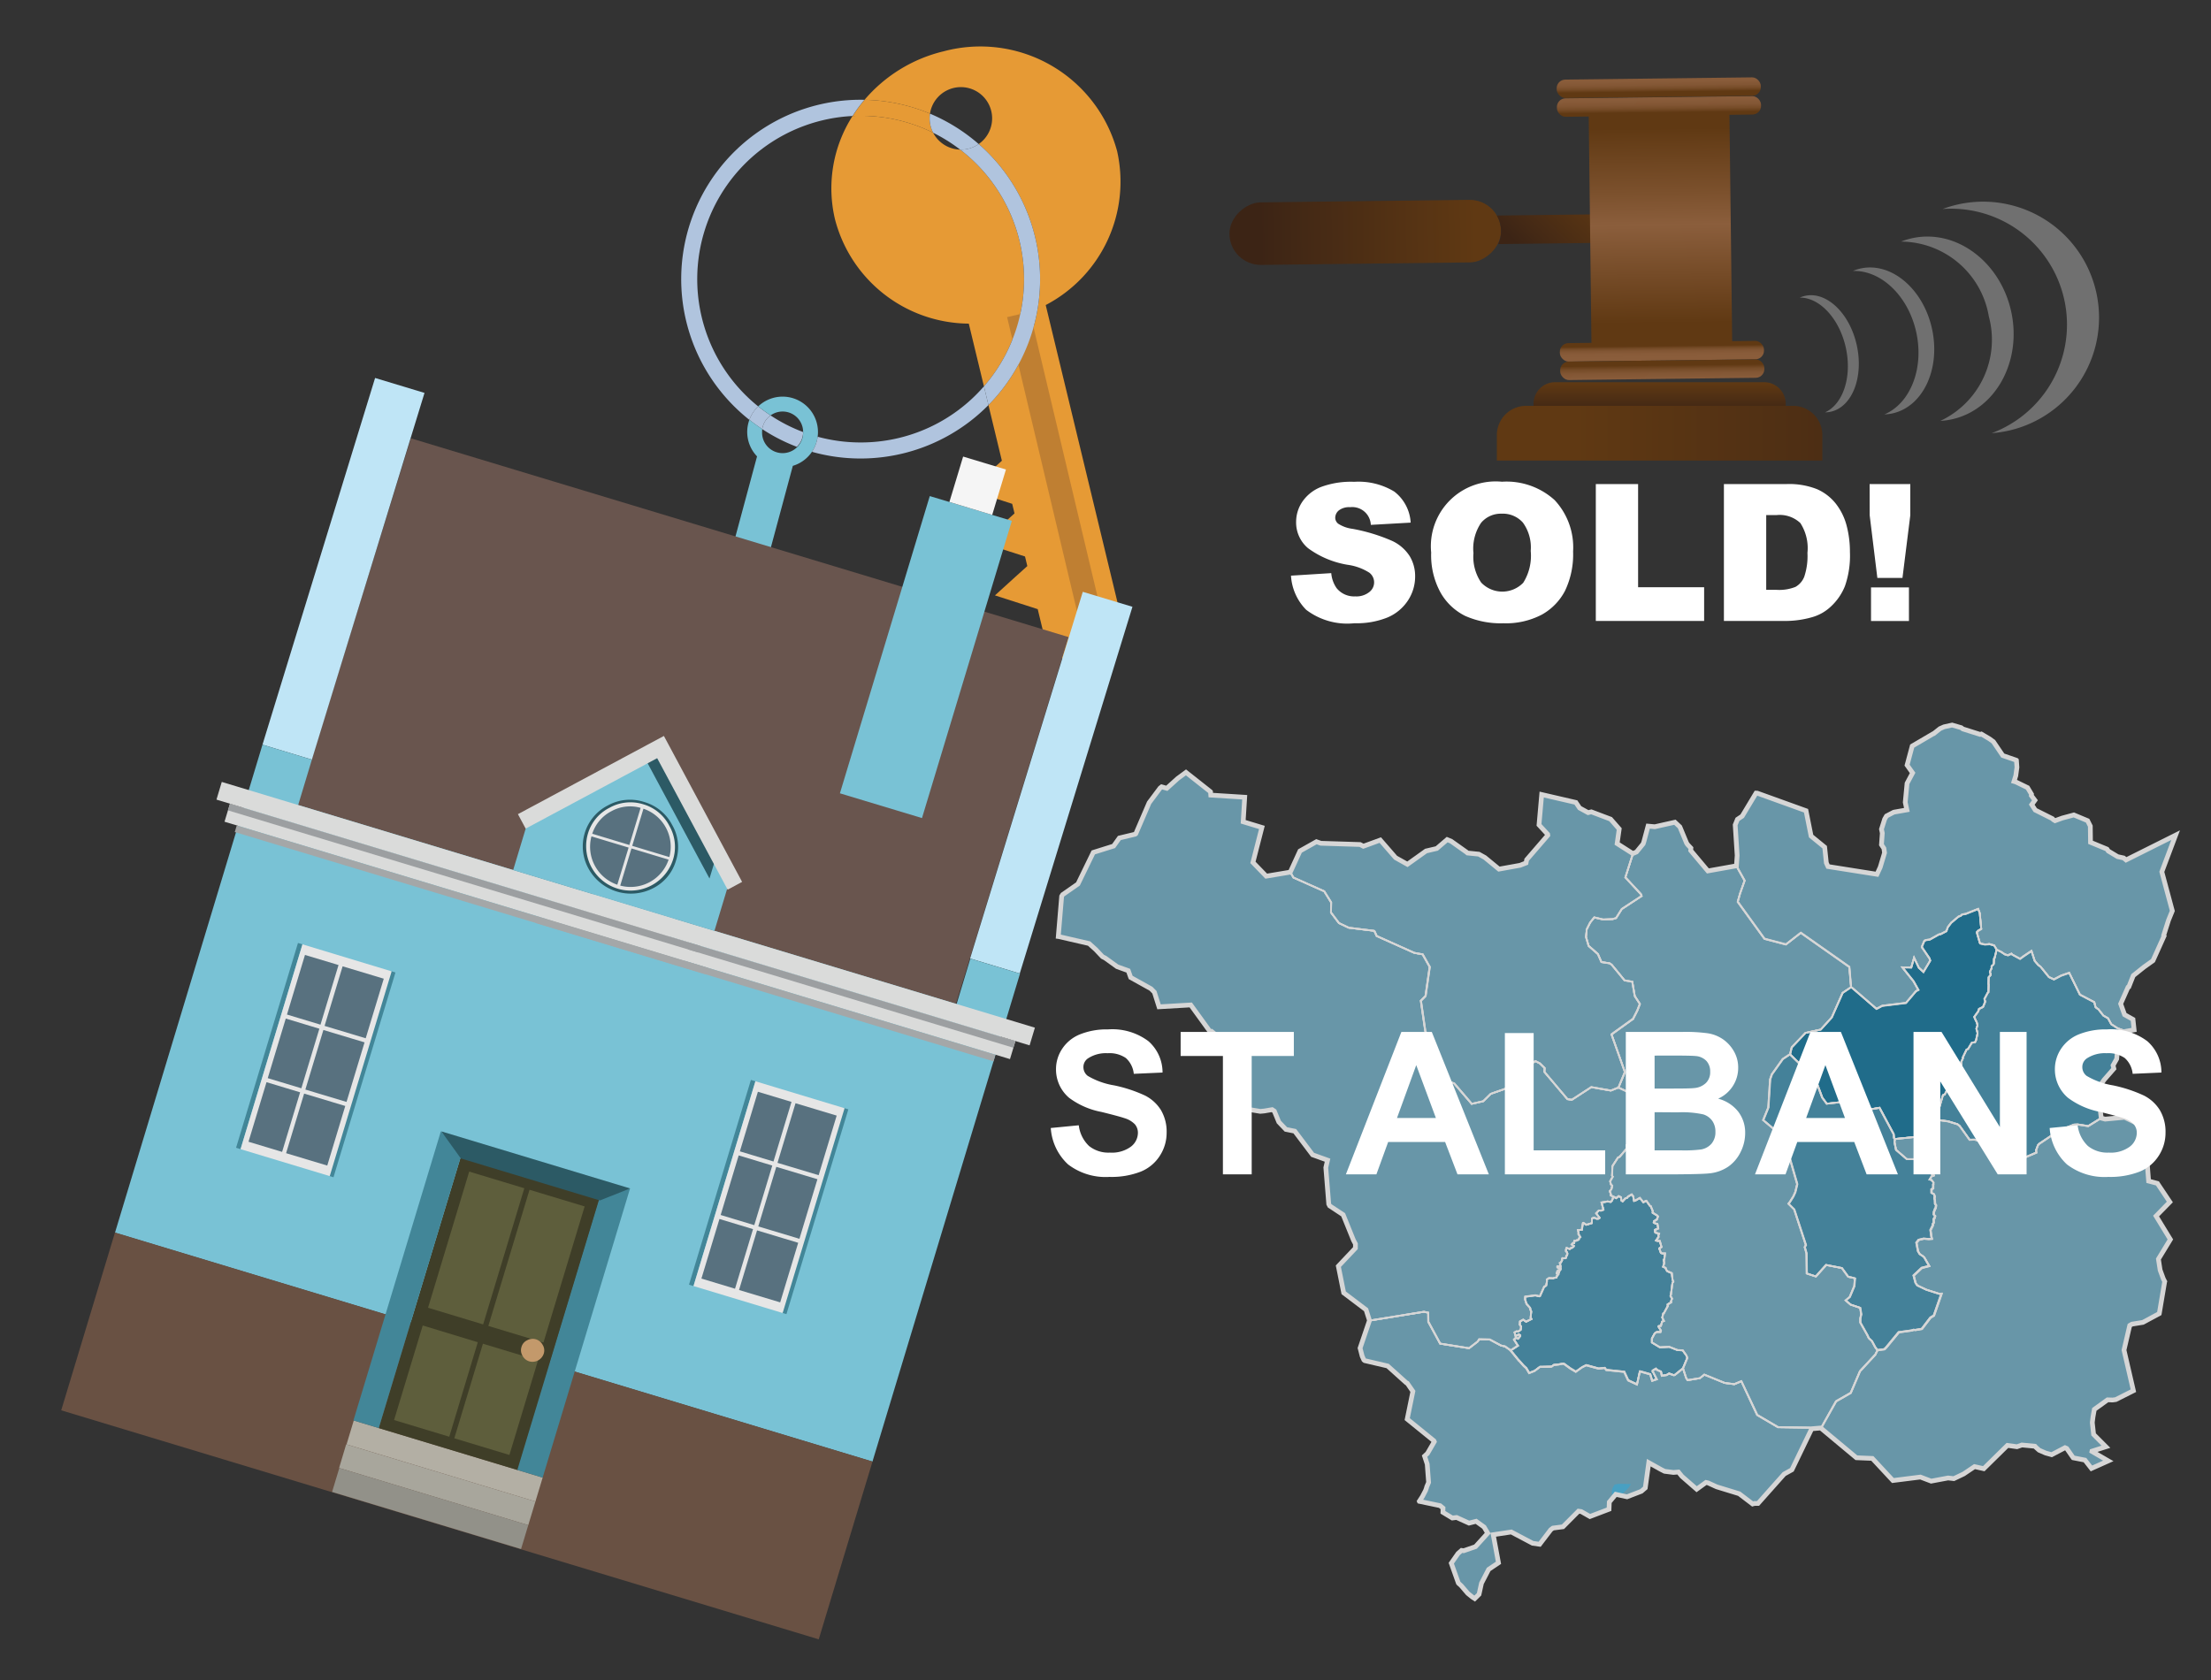 <svg xmlns="http://www.w3.org/2000/svg" xmlns:xlink="http://www.w3.org/1999/xlink" width="125" height="95" viewBox="0 0 125 95"><rect x="0" y="0" width="125" height="95" fill="#333333" stroke="none"/><defs><style>.cls-1{opacity:0.8;}.cls-2{fill:#4995b3;}.cls-2,.cls-3,.cls-4,.cls-6,.cls-7{stroke:#fff;stroke-miterlimit:10;}.cls-2,.cls-3,.cls-4,.cls-6{stroke-width:0.097px;}.cls-3{fill:#76afc6;}.cls-4{fill:#1b7aa0;}.cls-5{fill:#42beee;}.cls-12,.cls-6,.cls-7{fill:none;}.cls-7{stroke-width:0.268px;}.cls-8{isolation:isolate;}.cls-42,.cls-9{fill:#fff;}.cls-10{fill:#e69a35;}.cls-11{fill:#b0c4de;}.cls-13{fill:#79c2d5;}.cls-14{fill:#bf7f32;}.cls-15{fill:#69554e;}.cls-16{fill:#bfe5f6;}.cls-17{fill:#695143;}.cls-18{fill:#f5f5f5;}.cls-19{fill:#428698;}.cls-20{fill:#e6e6e6;}.cls-21{fill:#58717f;}.cls-22{fill:#b3afa4;}.cls-23{fill:#a8a69c;}.cls-24{fill:#929189;}.cls-25{fill:#3f3e28;}.cls-26{fill:#5e5e3c;}.cls-27{fill:#c3996b;}.cls-28{fill:#2c5a65;}.cls-29{fill:#dadbda;}.cls-30{fill:#a4a7a8;}.cls-31{fill:#9c9fa1;}.cls-32{fill:url(#linear-gradient);}.cls-33,.cls-39,.cls-40,.cls-42{fill-rule:evenodd;}.cls-33{fill:url(#linear-gradient-2);}.cls-34{fill:url(#linear-gradient-3);}.cls-35{fill:url(#linear-gradient-4);}.cls-36{fill:url(#linear-gradient-5);}.cls-37{fill:url(#linear-gradient-6);}.cls-38{fill:url(#linear-gradient-7);}.cls-39{fill:url(#linear-gradient-8);}.cls-40{fill:url(#linear-gradient-9);}.cls-41{opacity:0.3;}</style><linearGradient id="linear-gradient" x1="-1219.184" y1="-4382.839" x2="-1219.184" y2="-4370.616" gradientTransform="translate(1296.368 4389.691)" gradientUnits="userSpaceOnUse"><stop offset="0" stop-color="#603913"/><stop offset="0.791" stop-color="#442915"/><stop offset="1" stop-color="#3c2415"/></linearGradient><linearGradient id="linear-gradient-2" x1="17.832" y1="-412.957" x2="17.832" y2="-407.664" gradientTransform="translate(-210.766 294.017) rotate(44.312)" xlink:href="#linear-gradient"/><linearGradient id="linear-gradient-3" x1="-1187.516" y1="3029.258" x2="-1187.516" y2="3040.277" gradientTransform="translate(1100.942 -3021.987) scale(0.848 1)" gradientUnits="userSpaceOnUse"><stop offset="0" stop-color="#603913"/><stop offset="0.333" stop-color="#7c512d"/><stop offset="0.495" stop-color="#8b5e3c"/><stop offset="1" stop-color="#603913"/></linearGradient><linearGradient id="linear-gradient-4" x1="-1227.226" y1="-4351.706" x2="-1225.746" y2="-4351.706" gradientTransform="matrix(0, 1, -0.848, 0, -3596.651, 1232.125)" gradientUnits="userSpaceOnUse"><stop offset="0" stop-color="#8b5e3c"/><stop offset="0.513" stop-color="#895c3a"/><stop offset="0.712" stop-color="#825634"/><stop offset="0.856" stop-color="#764c28"/><stop offset="0.974" stop-color="#653d18"/><stop offset="1" stop-color="#603913"/></linearGradient><linearGradient id="linear-gradient-5" x1="-1228.148" y1="-4351.706" x2="-1226.916" y2="-4351.706" gradientTransform="matrix(0, 1, -0.848, 0, -3596.664, 1232.125)" xlink:href="#linear-gradient-4"/><linearGradient id="linear-gradient-6" x1="-1211.589" y1="-4351.706" x2="-1212.539" y2="-4351.706" gradientTransform="matrix(0, 1, -0.848, 0, -3596.485, 1232.124)" xlink:href="#linear-gradient-4"/><linearGradient id="linear-gradient-7" x1="-1210" y1="-4351.706" x2="-1211.492" y2="-4351.706" gradientTransform="matrix(0, 1, -0.848, 0, -3596.472, 1232.124)" xlink:href="#linear-gradient-4"/><linearGradient id="linear-gradient-8" x1="93.826" y1="23.419" x2="93.826" y2="21.643" gradientUnits="userSpaceOnUse"><stop offset="0" stop-color="#3c2415"/><stop offset="1" stop-color="#603913"/></linearGradient><linearGradient id="linear-gradient-9" x1="115.343" y1="24.494" x2="89.023" y2="24.494" xlink:href="#linear-gradient-8"/></defs><g id="Layer_1" data-name="Layer 1"><g class="cls-1"><g id="districtpaths"><path id="AL-01_districtpath" data-name="AL-01 districtpath" class="cls-2" d="M88.041,72.136l.005-.015.017-.027L88,72.005l0-.007h0l.1.021V72l.025-.046,0,0-.1-.04V71.9l.05-.056,0-.006.038-.009.045.02,0,0,.033-.028.022-.034,0-.047,0-.025-.064.009-.11-.053-.008-.031,0-.008.012-.026.168-.008-.033-.171.014,0,.034-.027.075-.132,0-.083,0-.011.024-.029.144.012.038-.011.037-.111,0-.015,0-.007.04-.034.017-.089-.032-.087-.018-.026-.021-.01-.009-.01,0-.088.035-.1.18.061.084-.075.033.01h.006l.088-.064.018-.042-.121-.084.073-.085.066.005.014-.13.114-.006.019-.026.034,0,.078-.035.019-.074.07-.067-.108-.175.014-.023-.036-.209h.212l.066-.385.022-.013.172.108L90,69.161l0-.263.122-.044.151.066.107-.009.054-.041-.195-.261.153-.159.126.009.133-.05L90.541,68l.3-.048,0,0,.029-.01.191.028.083-.092.063-.2.014,0,.149.081.139-.112.134.064.022.175.07.053.152-.165L92,67.726l.035-.071.215-.123.079.1.053.263.083-.023.243-.142.2.244.112-.065.058-.014.214.3.032,0,.11.263.007.077-.008.033.1.06.1.064.017,0,.086.08v0l-.064.175-.166.105-.013.065.088.055.123.031.046.253-.19.085.009.111.017.039.008,0,.2.06-.044.107.018.073-.139.207.064.019.144.006.095.342-.125.082.091.253.084.028h.147l0,0-.037.343-.04.018.039.168-.065.226.139.062.036.116.054.052.01.021.249.108.049.38.047.09,0,.015-.054.068-.085.664-.025.075.09.15-.06.15.009.058-.2.122.01.1-.029.028V73.9l-.192.351h0l-.037.018-.057.231.094.194-.108.041-.059.232-.128.019-.008.034.137.223-.028.074-.208,0-.115.071-.163.3,0,.221.451.272.527-.026.477.187.077,0,.212.013.2.279.058.137-.246.591-.027.029-.438.353-.06.013-.259-.094-.15.086-.269.04-.041-.231-.236-.106-.052-.064-.182.107,0,.076.03.025.2.391-.254.082-.109-.366-.577-.165-.009,0-.162.739-.5-.233-.223-.481-1.016-.105-.088-.114-.343.036-.7-.191-.235.117-.354.253-.306-.183-.361-.262-.08-.009-.239.045-.261.026-.1.077-.058.019-.624.012-.3.226-.308.123-.164-.276-.152-.138-.255-.288-.009,0-.464-.567,0-.017.4-.259-.224-.348.1-.1.137.05.124-.155,0-.024-.082-.06-.187.091-.057-.208.119-.062.08.017.145-.1.027-.18-.079-.113.014-.181.184-.1.163.114.3-.152-.045-.072.033-.356-.05-.1-.005-.077-.007-.018-.206-.232-.083-.266.012-.141.574-.076.218.052.04-.006.24-.537.11-.055.047-.235-.01-.109.122-.085.2.007.038.01.041-.028h.009l.143-.026.017-.084Z"/><path id="AL-02_districtpath" data-name="AL-02 districtpath" class="cls-3" d="M97.5,78.2l.551.076.4-.168.888,1.909,1.178.691,1.777.025.136.065-1.119,2.318-.436.242-1.479,1.662-.207,0-.1.028-.759-.579-1.273-.39-.49-.223-.115-.025-.527.382-.835-.728-.2-.243-.286.023-.5-.064-.2-.1-.694-.387-.2,1.427-.224.193-.807.31-.639-.139-.364.438-.015.405-1.081.411-.49-.279-.156-.023-.879.883-.565.073-.121.089-.631.827-.4-.055-1.209-.64-1.019.154.3,1.589-.556.373-.405.783-.137.625-.245.242-.132-.085-.261-.211-.372-.434-.154-.14-.007-.01-.4-1.121.381-.547.2-.176.118.019.67-.232.69-.762L83.9,86.35l-.45-.324-.4.1-.7-.318-.241.03-.533-.323.006-.239-.169-.137L80.244,84.9v0l.172-.267.178-.34.053-.148.013-.058.107-.255-.078-1.032-.149-.454.164-.152.385-.663-.022-.052-1.509-1.225.321-1.57-.319-.462-.049-.021-1.058-.951-1.3-.3-.05-.041-.1-.214-.117-.453.531-1.564,3.078-.5.243.051.006.514.67,1.236,1.631.26.495-.381.075-.122.6.009.644.344h.006l.217.049.322.227,0,.017.464.567.009,0,.255.288.152.138.164.276.308-.123.3-.226.624-.012.058-.019.1-.077.261-.026.239-.045.08.009.361.262.306.183.354-.253.235-.117.7.191.343-.036.088.114,1.016.105.223.481.5.233.162-.739.009,0,.577.165.109.366L93.667,78l-.2-.391-.03-.025,0-.076.182-.107.052.064.236.106.041.231.269-.04.15-.086.259.094.06-.013.438-.353.027-.029.178.544.081.122.006,0,.689-.112.25-.2,1.146.466Z"/><path id="AL-03_districtpath" data-name="AL-03 districtpath" class="cls-3" d="M90.872,67.935l-.029.01,0,0-.3.048.107.414-.133.05-.126-.009-.153.159.195.261-.054.041-.107.009-.151-.066L90,68.9l0,.263-.307.094-.172-.108-.022.013-.066.385h-.212l.036.209-.014.023.108.175-.07.067-.019.074-.078.035-.034,0-.019.026-.114.006-.014.13-.066-.005-.073.085.121.084-.018.042-.088.064h-.006l-.033-.01-.084.075-.18-.061-.035.1,0,.088.009.01.021.01.018.026.032.087-.017.089-.04.034,0,.007,0,.015-.037.111-.038.011-.144-.012-.024.029,0,.011,0,.083-.075.132-.034.027-.014,0,.033.171-.168.008-.012.026,0,.008.008.031.11.053.064-.009,0,.025,0,.047-.022.034-.033.028,0,0-.045-.02-.038.009,0,.006-.05.056v.009l.1.04,0,0L88.116,72v.023l-.1-.021h0l0,.007.059.089-.017.027-.005.015-.035.019-.017.084-.143.026h-.009l-.041.028-.038-.01-.2-.007-.122.085.01.109-.047.235-.11.055-.24.537-.04.006-.218-.052-.574.076-.012.141.083.266.206.232.007.018.005.077.05.1-.033.356.045.072-.3.152-.163-.114-.184.1-.014.181.079.113-.027.18-.145.1-.08-.017-.119.062.057.208.187-.091.082.06,0,.024-.124.155-.137-.05-.1.1.224.348-.4.259-.322-.227-.217-.049h-.006l-.644-.344-.6-.009-.075.122-.495.381-1.631-.26-.67-1.236-.006-.514-.243-.051-3.078.5-.193-.606-1.265-.957-.3-1.507.965-1.02,0-.236-.111-.209-.584-1.443-.762-.5-.053-.1-.165-2.063.1-.419-.845-.3L73.2,63.966l-.5-.1-.4-.419-.253-.617-.124-.082-.446.077-.225.021-.771-.128-.446-.192-.287-.17-.3-.938.816-1.106L69.323,59l-.831-.68-.088.007-1.085-1.5-1.793.1-.261-.826-.193-.2-1.149-.639-.135-.381-.628-.227-.679-.489-.152-.078-.389-.412-.037-.031-.332-.3-1.724-.4-.016,0,.19-2.275.055-.09.867-.605L61.81,48.2l1.149-.36.325-.456.892-.214.036-.025.755-1.755.621-.831.086-.068.292.083.613-.553.471-.347,1.379,1.089.009.01.014.186,1.918.121-.086,1.387,1.058.321-.507,1.977.753.778,1.358-.228.181.307,1.739.775.39.627-.011.57.452.6.546.264,1.42.174.032.01.13.286,2.124.951.474.085.4.711-.236,1.645-.264.267.25,1.719.475.866-.143.7.506,1.058.08.088.716.243L83.2,62.42l.649-.147.428-.42,1.1-.383.177-.267.5-.236.054-.327.255-.333.076-.066L86.8,60l.259.127.268.263-.011.222,1.3,1.538.246.035,1.1-.715,1.106.194.43-.171,1.347.635.282.752L93.14,63l-.01.5-.035.185-.21.449-.92.626,0,.174,0,.017,0,.006-.4.467-.086.032-.315.485-.022.542.038.06-.145.261.042.175.077.076-.046.191-.093.116.057.165V67.6l.141.068-.063.2-.083.092Z"/><path id="AL-04_districtpath" data-name="AL-04 districtpath" class="cls-3" d="M95.332,76.642l-.2-.279-.212-.013-.077,0-.477-.187-.527.026-.451-.272,0-.221.163-.3.115-.071.208,0,.028-.074-.137-.223.008-.034.128-.019.059-.232.108-.041-.094-.194.057-.231.037-.018h0l.192-.351V73.9l.029-.028-.01-.1.2-.122-.009-.058.06-.15-.09-.15.025-.075.085-.664.054-.068,0-.015-.047-.09L94.517,72l-.249-.108-.01-.021-.054-.052-.036-.116-.139-.062.065-.226-.039-.168.04-.018.037-.343,0,0h-.147l-.084-.028-.091-.253.125-.082-.095-.342-.144-.006-.064-.019.139-.207-.018-.073.044-.107-.2-.06-.008,0-.017-.039-.009-.111.19-.085-.046-.253-.123-.031-.088-.055.013-.065.166-.105.064-.175v0l-.086-.08-.017,0-.1-.064-.1-.06.008-.033-.007-.077-.11-.263-.032,0-.214-.3-.058.014-.112.065-.2-.244-.243.142-.083.023-.053-.263-.079-.1-.215.123L92,67.726l-.112.035-.152.165-.07-.053-.022-.175-.134-.064-.139.112-.149-.081-.014,0-.141-.068v-.078l-.057-.165.093-.116.046-.191-.077-.076L91.03,66.8l.145-.261-.038-.06.022-.542.315-.485.086-.032.4-.467,0-.006,0-.017,0-.174.92-.626.21-.449.035-.185.01-.5-.012-.116-.282-.752L91.5,61.5l.366-.871-.757-2.131,1.21-.871h.006l.242-.476.146-.374-.288-.441-.141-.813-.442-.079-.049-.065-.676-.822L91,54.478l0,0-.462-.071-.2-.462-.525-.461-.151-.516.035-.284v-.119l.2-.4.234-.294.5.117.535-.02.2-.061.322-.511,1.12-.734-.036-.1-.882-.952.429-1.344.207-.088.377-.46.04-.118.237-.885.381.035,1.137-.255.281.263.377.908.011.019.047.071.189.2-.011.137.971,1.156,1.614-.289.462.825-.261.738-.129.46,1.513,2.092,1.209.319.844-.658,2.743,1.93.1,1.156-.478.324-.614,1.389-.623.685-.862.188-.779.819-.092.391-.407.269-.616.865-.1.288-.1,1.588-.29.711,1.3,1.1-.024.264.648,2.257-.109.452-.113.249-.2.318-.071.091.322.32.661,2.016-.066.116.1.352.015,1.139.511.167.58-.649.894.174.357.493.263.056.119.037-.037.439-.258.613-.229.194.275.235.544.182.061.372-.053.227,0,.233.4.713.077.167.18.17.186.347.121.156-.1.189-.027.061-.871.942-.521,1.225-.83.475-.85,1.515-.511.044-.136-.065-1.777-.025-1.178-.691L98.446,78.1l-.4.168L97.5,78.2h0l-1.146-.466-.25.2-.689.112-.006,0-.081-.122-.178-.544.246-.591Z"/><path id="AL-05_districtpath" data-name="AL-05 districtpath" class="cls-3" d="M90.535,54.4l.462.071,0,0,.115.074.676.822.049.065.442.079.141.813.288.441-.146.374-.242.476h-.006l-1.21.871.757,2.131L91.5,61.5l-.43.171-1.106-.194-1.1.715-.246-.035-1.3-1.538.011-.222-.268-.263L86.8,60l-.353.239-.076.066-.255.333-.054.327-.5.236-.177.267-1.1.383-.428.42-.649.147-.987-1.154-.716-.243-.08-.088-.506-1.058.143-.7-.475-.866-.25-1.719.264-.267.236-1.645-.4-.711-.474-.085-2.124-.951-.13-.286-.032-.01-1.42-.174L75.7,52.2l-.452-.6.011-.57-.39-.627-1.739-.775-.181-.307.549-1.2.931-.524.252.088,2.214.07.186.1.957-.349.865,1,.669.374,1.054-.753.606-.141.588-.5.223.092.867.615.061.052.64.065.341.19.8.655,1.195-.216.336-.132.035-.183,1.194-1.383-.008-.057-.488-.529.151-1.717,1.934.448.21.312.48.263.182-.044,1.09.412.487.557-.117.825.886.564-.429,1.344.882.952.036.1-1.12.734-.322.511-.2.061-.535.02-.5-.117-.234.294-.2.4v.119l-.035.284.151.516.525.461Z"/><path id="AL-06_districtpath" data-name="AL-06 districtpath" class="cls-3" d="M113.228,42.724l.771.266h0l.029.4-.065.476-.1.322.1.028.669.326.223.373-.011.073.2.268-.179.245.2.308.976.489.043.052.1.06.408-.149.655-.176.777.325.154.306.011.916.931.385.074.108.528.318.342.075.133.112,2.8-1.4-.78,2.073.593,2.209-.215.529-.272.852.021.038-.628,1.4-.51.364-.6.483-.253.639-.045.019-.415.935.22.615.476.268.064.589-.456.083-.463-.164-.367-.235-.184-.336-.255-.147-.02-.019-.263-.338-.127-.088-.04-.039-.071-.279-.811-.423-.606-1.234-.456.157-.408.213-.282-.132-.479-.591-.127-.09-.2-.235-.182-.56-.5.337-.028.026-.118.081-.437-.237-.045-.053-.2.089-.176-.05-.234-.157h0l-.032-.01-.2-.1-.146-.24-.285-.079-.025.013-.213.015-.264-.059-.022-.032-.172-.6.071-.085.181-.107-.083-.887-.089-.242-.713.283-.193.029-.077.074-.13.049-.416.35-.185.245-.082.226-.32.168-.1.017-.517.289-.2.028-.107.04-.149.354.44.646.038.126-.383.64-.262-.238-.268-.564-.158.551-.5-.008.626.783.276.491-.136.072-.565.664-1.342.163-.325.173-1.372-1.184-.069-.037-.1-1.156-2.743-1.93-.844.658-1.209-.319-1.513-2.092.129-.46.261-.738-.462-.825.041-.587L98.1,46.646l.128-.315.268-.18.782-1.3.068,0,2.759.995.286,1.433.768.627.094.888.095.207,2.768.438.184-.4.244-.814v0l-.037-.249-.138-.2.048-.657-.047-.222.179-.567.1-.177.394-.207.05-.016.71-.125-.092-.427.1-1.072.314-.59-.312-.44.289-1.079,1.193-.7.024,0,.354-.281.228-.1.458-.1.515.149.091.071.977.309.07-.021.459.272.222.161Z"/><path id="AL-07_districtpath" data-name="AL-07 districtpath" class="cls-2" d="M112.539,55.1l-.046-.146.1-.211-.006-.094.011-.025.082-.068.035-.063.011-.282.033-.033.117-.483.2.1.032.01h0l.234.157.176.05.2-.089.045.053.437.237.118-.081.028-.026.5-.337.182.56.2.235.127.09.479.591.282.132.408-.213.456-.157.606,1.234.811.423.071.279.04.039.127.088.263.338.02.019.255.147.184.336.367.235.463.164-.428.411-.1,1.152-.205.365.045.185-.552.632-.321.465-.035.135.2,1.565-.732.454-.591-.091-.211.007-.839.333-.087.054-1.044.7-.068.075-.107.282.015.138-.986.421-1.069-.077-.628-.864-.082.016-.674-.217-.076-.011-.261.008-.558-.779-.125-.1-.528-.163-.722-.1.095-.247.327-1.135.1-.036.391-.746.117-.019.218-.191.323-.152.062-.1-.035-.047-.161-.319.032-.126-.014-.137.1-.218-.013-.036.217-.449.088-.041.206-.346.189-.036.055-.115.086-.392-.069-.253.065-.2-.055-.2-.031-.037-.1-.23.221-.316.044-.136.226-.111.124-.3-.044-.152.191-.358.033-.026.013-.44-.01-.011.01-.388.115-.136Z"/><path id="AL-08_districtpath" data-name="AL-08 districtpath" class="cls-4" d="M111.615,57.508l.1.23.031.037.055.2-.065.2.069.253-.086.392-.055.115-.189.036-.206.346-.088.041-.217.449.013.036-.1.218.014.137-.032.126.161.319.035.047-.062.1-.323.152-.218.191-.117.019-.391.746-.1.036-.327,1.135-.095.247-.241.124-.193.549-.785.311h0l-1.068.106-.05-.059-.02-.214-.8-1.492-1.012.177-.859-.531-1.111.126-.254-.344-.393-1.047L101.2,59.618l.092-.391.779-.819.862-.188.623-.685.614-1.389.478-.324.069.037,1.372,1.184.325-.173,1.342-.163.565-.664.136-.072-.276-.491-.626-.783.5.008.158-.551.268.564.262.238.383-.64-.038-.126-.44-.646.149-.354.107-.04.2-.028.517-.289.1-.017.32-.168.082-.226.185-.245.416-.35.13-.049.077-.074.193-.029.713-.283.089.242.083.887-.181.107-.071.085.172.6.022.032.264.059.213-.015.025-.013.285.079.146.24-.117.483-.033.033-.011.282-.035.063-.082.068-.011.025.006.094-.1.211.046.146v.034l-.115.136-.01.388.01.011-.013.44-.033.026-.191.358.044.152-.124.3-.226.111-.044.136Z"/><path id="AL-09_districtpath" data-name="AL-09 districtpath" class="cls-3" d="M109.31,66.866l-.119-.142-.1-.022.109-.18.135-.051-.006-.016-.243-.15v0l.033-.194-.2-.011-.029-.054.139-.2-.1-.206-.039,0-.276-.151-.084.007-.186.106-.158-.055-.361,0-.044-.017-.589-.507-.08-.439.023-.175L108.2,64.3h0l.785-.311.193-.549.241-.124.722.1.528.163.125.1.558.779.261-.008.076.011.674.217.082-.016.628.864,1.069.077.986-.421-.015-.138.107-.282.068-.075,1.044-.7.087-.054.839-.333.211-.007.591.091.732-.454.221.057,1.1-.1,1.144.553.349.926-.025.443-.22.266.111,1.417.5.133.7,1.052-.778.794.808,1.323-.675,1.109.1.623.179.489.081.158,0,.012-.3,1.8-.926.5-.616.1-.124.07,0,0-.324,1.394.531,2.3-.994.5-.181.025-.286-.009-.748.539-.076.43-.039.317.074.669.7.7-.787.25,0,.015.924.535-.952.427-.367-.472-.663-.129h0l-.367-.529-.1-.042-.755.4-.343-.095-.366-.16-.176-.157-.06-.066-.741-.071-.028.012-.248.086-.539-.075-1.338,1.317-.522-.117-.613.413-.557.266-.325-.037-.956.179-.608-.231h-.008l-1.548.195-1.162-1.25-.9-.037-2.017-1.683.85-1.515.83-.475.521-1.225.871-.942.027-.061.1-.189.395-.05.1-.1.709-.86.723-.1.135-.041.043.011h.045l.36-.06.488-.639.193-.115.431-1.236h0l-.129.008-.726-.231-.513-.242-.1-.147-.109-.415.462-.434.42-.106-.283-.49-.066-.059-.189-.125-.095-.158-.091-.484.126-.16.289-.071.283.023.177-.014-.031-.14-.048-.354.14-.279-.017-.046.063-.1-.007-.2.048-.048.036-.129-.08-.073.009-.149.064-.165,0-.011.038-.045.019-.147,0-.024-.055-.057-.012-.256-.02-.029-.006-.065.012-.019.009-.054-.042-.132-.142-.072,0-.2.095-.06v-.215l.007-.008Z"/><path id="AL-10_districtpath" data-name="AL-10 districtpath" class="cls-2" d="M107.191,65.022l.589.507.044.017.361,0,.158.055.186-.106.084-.007.276.151.039,0,.1.206-.139.2.029.054.2.011-.033.194v0l.243.15.006.016-.135.051-.109.18.1.022.119.142-.02.1-.007.008v.215l-.095.06,0,.2.142.072.042.132-.009.054-.012.019.006.065.02.029.012.256.055.057,0,.024-.019.147-.038.045,0,.011-.064.165-.009.149.08.073-.036.129-.048.048.007.2-.063.1.017.046-.14.279.048.354.031.14-.177.014-.283-.023-.289.071-.126.16.091.484.095.158.189.125.066.059.283.49-.42.106-.462.434.109.415.1.147.513.242.726.231.129-.008h0l-.431,1.236-.193.115-.488.639-.36.06h-.045l-.043-.011-.135.041-.723.1-.709.86-.1.1-.395.05-.121-.156-.186-.347-.18-.17-.077-.167-.4-.713,0-.233.053-.227-.061-.372-.544-.182-.275-.235.229-.194.258-.613.037-.439-.119-.037-.263-.056-.357-.493-.894-.174-.58.649-.511-.167-.015-1.139-.1-.352.066-.116-.661-2.016-.322-.32.071-.091.2-.318.113-.249.109-.452-.648-2.257.024-.264-1.3-1.1.29-.711.1-1.588.1-.288.616-.865.407-.269,1.433,1.406.393,1.047.254.344,1.111-.126.859.531,1.012-.177.8,1.492.02.214.05.059-.023.175Z"/></g><g class="cls-1"><polygon class="cls-5" points="91.06 84.885 91.101 84.797 90.983 84.939 90.979 85.035 91.008 85.008 91.06 84.885"/><polygon class="cls-5" points="91.946 84.262 92.1 84.092 92.203 83.921 91.88 83.914 91.506 83.905 91.281 83.949 91.152 84.169 91.122 84.367 91.144 84.516 91.139 84.714 91.101 84.797 91.347 84.501 91.682 84.574 91.768 84.431 91.946 84.262"/></g><g id="districtpaths-2" data-name="districtpaths"><path id="AL-01_districtpath-2" data-name="AL-01 districtpath" class="cls-6" d="M88.041,72.136l.005-.015.017-.027L88,72.005l0-.007h0l.1.021V72l.025-.046,0,0-.1-.04V71.9l.05-.056,0-.006.038-.009.045.02,0,0,.033-.028.022-.034,0-.047,0-.025-.064.009-.11-.053-.008-.031,0-.008.012-.026.168-.008-.033-.171.014,0,.034-.027.075-.132,0-.083,0-.011.024-.029.144.012.038-.011.037-.111,0-.015,0-.007.04-.034.017-.089-.032-.087-.018-.026-.021-.01-.009-.01,0-.088.035-.1.18.061.084-.075.033.01h.006l.088-.064.018-.042-.121-.084.073-.085.066.005.014-.13.114-.006.019-.026.034,0,.078-.035.019-.074.07-.067-.108-.175.014-.023-.036-.209h.212l.066-.385.022-.013.172.108L90,69.161l0-.263.122-.044.151.066.107-.009.054-.041-.195-.261.153-.159.126.009.133-.05L90.541,68l.3-.048,0,0,.029-.01.191.028.083-.092.063-.2.014,0,.149.081.139-.112.134.064.022.175.07.053.152-.165L92,67.726l.035-.071.215-.123.079.1.053.263.083-.023.243-.142.2.244.112-.065.058-.014.214.3.032,0,.11.263.007.077-.008.033.1.06.1.064.017,0,.086.08v0l-.064.175-.166.105-.013.065.088.055.123.031.046.253-.19.085.009.111.017.039.008,0,.2.06-.044.107.018.073-.139.207.064.019.144.006.095.342-.125.082.091.253.084.028h.147l0,0-.037.343-.04.018.039.168-.065.226.139.062.036.116.054.052.01.021.249.108.049.38.047.09,0,.015-.054.068-.085.664-.025.075.09.15-.06.15.009.058-.2.122.01.1-.029.028V73.9l-.192.351h0l-.037.018-.057.231.094.194-.108.041-.059.232-.128.019-.008.034.137.223-.028.074-.208,0-.115.071-.163.3,0,.221.451.272.527-.026.477.187.077,0,.212.013.2.279.058.137-.246.591-.027.029-.438.353-.06.013-.259-.094-.15.086-.269.04-.041-.231-.236-.106-.052-.064-.182.107,0,.076.03.025.2.391-.254.082-.109-.366-.577-.165-.009,0-.162.739-.5-.233-.223-.481-1.016-.105-.088-.114-.343.036-.7-.191-.235.117-.354.253-.306-.183-.361-.262-.08-.009-.239.045-.261.026-.1.077-.058.019-.624.012-.3.226-.308.123-.164-.276-.152-.138-.255-.288-.009,0-.464-.567,0-.017.4-.259-.224-.348.1-.1.137.05.124-.155,0-.024-.082-.06-.187.091-.057-.208.119-.062.08.017.145-.1.027-.18-.079-.113.014-.181.184-.1.163.114.3-.152-.045-.072.033-.356-.05-.1-.005-.077-.007-.018-.206-.232-.083-.266.012-.141.574-.076.218.052.04-.006.24-.537.11-.055.047-.235-.01-.109.122-.085.2.007.038.01.041-.028h.009l.143-.026.017-.084Z"/><path id="AL-02_districtpath-2" data-name="AL-02 districtpath" class="cls-6" d="M97.5,78.2l.551.076.4-.168.888,1.909,1.178.691,1.777.025.136.065-1.119,2.318-.436.242-1.479,1.662-.207,0-.1.028-.759-.579-1.273-.39-.49-.223-.115-.025-.527.382-.835-.728-.2-.243-.286.023-.5-.064-.2-.1-.694-.387-.2,1.427-.224.193-.807.31-.639-.139-.364.438-.015.405-1.081.411-.49-.279-.156-.023-.879.883-.565.073-.121.089-.631.827-.4-.055-1.209-.64-1.019.154.3,1.589-.556.373-.405.783-.137.625-.245.242-.132-.085-.261-.211-.372-.434-.154-.14-.007-.01-.4-1.121.381-.547.2-.176.118.019.67-.232.69-.762L83.9,86.35l-.45-.324-.4.1-.7-.318-.241.03-.533-.323.006-.239-.169-.137L80.244,84.9v0l.172-.267.178-.34.053-.148.013-.058.107-.255-.078-1.032-.149-.454.164-.152.385-.663-.022-.052-1.509-1.225.321-1.57-.319-.462-.049-.021-1.058-.951-1.3-.3-.05-.041-.1-.214-.117-.453.531-1.564,3.078-.5.243.051.006.514.67,1.236,1.631.26.495-.381.075-.122.6.009.644.344h.006l.217.049.322.227,0,.017.464.567.009,0,.255.288.152.138.164.276.308-.123.3-.226.624-.012.058-.019.1-.077.261-.026.239-.045.08.009.361.262.306.183.354-.253.235-.117.7.191.343-.036.088.114,1.016.105.223.481.5.233.162-.739.009,0,.577.165.109.366L93.667,78l-.2-.391-.03-.025,0-.076.182-.107.052.064.236.106.041.231.269-.04.15-.086.259.094.06-.013.438-.353.027-.029.178.544.081.122.006,0,.689-.112.25-.2,1.146.466Z"/><path id="AL-03_districtpath-2" data-name="AL-03 districtpath" class="cls-6" d="M90.872,67.935l-.029.01,0,0-.3.048.107.414-.133.05-.126-.009-.153.159.195.261-.054.041-.107.009-.151-.066L90,68.9l0,.263-.307.094-.172-.108-.022.013-.066.385h-.212l.036.209-.014.023.108.175-.07.067-.019.074-.078.035-.034,0-.019.026-.114.006-.014.13-.066-.005-.073.085.121.084-.018.042-.088.064h-.006l-.033-.01-.084.075-.18-.061-.035.1,0,.088.009.01.021.01.018.026.032.087-.017.089-.04.034,0,.007,0,.015-.037.111-.038.011-.144-.012-.024.029,0,.011,0,.083-.075.132-.034.027-.014,0,.033.171-.168.008-.012.026,0,.008.008.031.11.053.064-.009,0,.025,0,.047-.022.034-.033.028,0,0-.045-.02-.038.009,0,.006-.05.056v.009l.1.04,0,0L88.116,72v.023l-.1-.021h0l0,.007.059.089-.017.027-.005.015-.035.019-.017.084-.143.026h-.009l-.041.028-.038-.01-.2-.007-.122.085.01.109-.047.235-.11.055-.24.537-.04.006-.218-.052-.574.076-.012.141.083.266.206.232.007.018.005.077.05.1-.033.356.045.072-.3.152-.163-.114-.184.1-.014.181.079.113-.027.18-.145.1-.08-.017-.119.062.057.208.187-.091.082.06,0,.024-.124.155-.137-.05-.1.1.224.348-.4.259-.322-.227-.217-.049h-.006l-.644-.344-.6-.009-.075.122-.495.381-1.631-.26-.67-1.236-.006-.514-.243-.051-3.078.5-.193-.606-1.265-.957-.3-1.507.965-1.02,0-.236-.111-.209-.584-1.443-.762-.5-.053-.1-.165-2.063.1-.419-.845-.3L73.2,63.966l-.5-.1-.4-.419-.253-.617-.124-.082-.446.077-.225.021-.771-.128-.446-.192-.287-.17-.3-.938.816-1.106L69.323,59l-.831-.68-.088.007-1.085-1.5-1.793.1-.261-.826-.193-.2-1.149-.639-.135-.381-.628-.227-.679-.489-.152-.078-.389-.412-.037-.031-.332-.3-1.724-.4-.016,0,.19-2.275.055-.09.867-.605L61.81,48.2l1.149-.36.325-.456.892-.214.036-.025.755-1.755.621-.831.086-.068.292.083.613-.553.471-.347,1.379,1.089.009.01.014.186,1.918.121-.086,1.387,1.058.321-.507,1.977.753.778,1.358-.228.181.307,1.739.775.39.627-.011.57.452.6.546.264,1.42.174.032.01.13.286,2.124.951.474.085.4.711-.236,1.645-.264.267.25,1.719.475.866-.143.7.506,1.058.08.088.716.243L83.2,62.42l.649-.147.428-.42,1.1-.383.177-.267.5-.236.054-.327.255-.333.076-.066L86.8,60l.259.127.268.263-.011.222,1.3,1.538.246.035,1.1-.715,1.106.194.43-.171,1.347.635.282.752L93.14,63l-.01.5-.035.185-.21.449-.92.626,0,.174,0,.017,0,.006-.4.467-.086.032-.315.485-.022.542.038.06-.145.261.042.175.077.076-.046.191-.093.116.057.165V67.6l.141.068-.063.2-.083.092Z"/><path id="AL-04_districtpath-2" data-name="AL-04 districtpath" class="cls-6" d="M95.332,76.642l-.2-.279-.212-.013-.077,0-.477-.187-.527.026-.451-.272,0-.221.163-.3.115-.071.208,0,.028-.074-.137-.223.008-.034.128-.019.059-.232.108-.041-.094-.194.057-.231.037-.018h0l.192-.351V73.9l.029-.028-.01-.1.2-.122-.009-.058.06-.15-.09-.15.025-.075.085-.664.054-.068,0-.015-.047-.09L94.517,72l-.249-.108-.01-.021-.054-.052-.036-.116-.139-.062.065-.226-.039-.168.04-.018.037-.343,0,0h-.147l-.084-.028-.091-.253.125-.082-.095-.342-.144-.006-.064-.019.139-.207-.018-.073.044-.107-.2-.06-.008,0-.017-.039-.009-.111.19-.085-.046-.253-.123-.031-.088-.055.013-.065.166-.105.064-.175v0l-.086-.08-.017,0-.1-.064-.1-.06.008-.033-.007-.077-.11-.263-.032,0-.214-.3-.058.014-.112.065-.2-.244-.243.142-.083.023-.053-.263-.079-.1-.215.123L92,67.726l-.112.035-.152.165-.07-.053-.022-.175-.134-.064-.139.112-.149-.081-.014,0-.141-.068v-.078l-.057-.165.093-.116.046-.191-.077-.076L91.03,66.8l.145-.261-.038-.06.022-.542.315-.485.086-.032.4-.467,0-.006,0-.017,0-.174.92-.626.21-.449.035-.185.01-.5-.012-.116-.282-.752L91.5,61.5l.366-.871-.757-2.131,1.21-.871h.006l.242-.476.146-.374-.288-.441-.141-.813-.442-.079-.049-.065-.676-.822L91,54.478l0,0-.462-.071-.2-.462-.525-.461-.151-.516.035-.284v-.119l.2-.4.234-.294.5.117.535-.02.2-.061.322-.511,1.12-.734-.036-.1-.882-.952.429-1.344.207-.088.377-.46.04-.118.237-.885.381.035,1.137-.255.281.263.377.908.011.019.047.071.189.2-.011.137.971,1.156,1.614-.289.462.825-.261.738-.129.46,1.513,2.092,1.209.319.844-.658,2.743,1.93.1,1.156-.478.324-.614,1.389-.623.685-.862.188-.779.819-.092.391-.407.269-.616.865-.1.288-.1,1.588-.29.711,1.3,1.1-.024.264.648,2.257-.109.452-.113.249-.2.318-.071.091.322.32.661,2.016-.066.116.1.352.015,1.139.511.167.58-.649.894.174.357.493.263.056.119.037-.037.439-.258.613-.229.194.275.235.544.182.061.372-.053.227,0,.233.4.713.077.167.18.17.186.347.121.156-.1.189-.027.061-.871.942-.521,1.225-.83.475-.85,1.515-.511.044-.136-.065-1.777-.025-1.178-.691L98.446,78.1l-.4.168L97.5,78.2h0l-1.146-.466-.25.2-.689.112-.006,0-.081-.122-.178-.544.246-.591Z"/><path id="AL-05_districtpath-2" data-name="AL-05 districtpath" class="cls-6" d="M90.535,54.4l.462.071,0,0,.115.074.676.822.049.065.442.079.141.813.288.441-.146.374-.242.476h-.006l-1.21.871.757,2.131L91.5,61.5l-.43.171-1.106-.194-1.1.715-.246-.035-1.3-1.538.011-.222-.268-.263L86.8,60l-.353.239-.076.066-.255.333-.054.327-.5.236-.177.267-1.1.383-.428.42-.649.147-.987-1.154-.716-.243-.08-.088-.506-1.058.143-.7-.475-.866-.25-1.719.264-.267.236-1.645-.4-.711-.474-.085-2.124-.951-.13-.286-.032-.01-1.42-.174L75.7,52.2l-.452-.6.011-.57-.39-.627-1.739-.775-.181-.307.549-1.2.931-.524.252.088,2.214.07.186.1.957-.349.865,1,.669.374,1.054-.753.606-.141.588-.5.223.092.867.615.061.052.64.065.341.19.8.655,1.195-.216.336-.132.035-.183,1.194-1.383-.008-.057-.488-.529.151-1.717,1.934.448.21.312.48.263.182-.044,1.09.412.487.557-.117.825.886.564-.429,1.344.882.952.036.1-1.12.734-.322.511-.2.061-.535.02-.5-.117-.234.294-.2.4v.119l-.035.284.151.516.525.461Z"/><path id="AL-06_districtpath-2" data-name="AL-06 districtpath" class="cls-6" d="M113.228,42.724l.771.266h0l.029.4-.065.476-.1.322.1.028.669.326.223.373-.011.073.2.268-.179.245.2.308.976.489.043.052.1.06.408-.149.655-.176.777.325.154.306.011.916.931.385.074.108.528.318.342.075.133.112,2.8-1.4-.78,2.073.593,2.209-.215.529-.272.852.021.038-.628,1.4-.51.364-.6.483-.253.639-.045.019-.415.935.22.615.476.268.064.589-.456.083-.463-.164-.367-.235-.184-.336-.255-.147-.02-.019-.263-.338-.127-.088-.04-.039-.071-.279-.811-.423-.606-1.234-.456.157-.408.213-.282-.132-.479-.591-.127-.09-.2-.235-.182-.56-.5.337-.028.026-.118.081-.437-.237-.045-.053-.2.089-.176-.05-.234-.157h0l-.032-.01-.2-.1-.146-.24-.285-.079-.025.013-.213.015-.264-.059-.022-.032-.172-.6.071-.085.181-.107-.083-.887-.089-.242-.713.283-.193.029-.077.074-.13.049-.416.35-.185.245-.082.226-.32.168-.1.017-.517.289-.2.028-.107.04-.149.354.44.646.038.126-.383.64-.262-.238-.268-.564-.158.551-.5-.008.626.783.276.491-.136.072-.565.664-1.342.163-.325.173-1.372-1.184-.069-.037-.1-1.156-2.743-1.93-.844.658-1.209-.319-1.513-2.092.129-.46.261-.738-.462-.825.041-.587L98.1,46.646l.128-.315.268-.18.782-1.3.068,0,2.759.995.286,1.433.768.627.094.888.095.207,2.768.438.184-.4.244-.814v0l-.037-.249-.138-.2.048-.657-.047-.222.179-.567.1-.177.394-.207.05-.016.71-.125-.092-.427.1-1.072.314-.59-.312-.44.289-1.079,1.193-.7.024,0,.354-.281.228-.1.458-.1.515.149.091.071.977.309.07-.021.459.272.222.161Z"/><path id="AL-07_districtpath-2" data-name="AL-07 districtpath" class="cls-6" d="M112.539,55.1l-.046-.146.1-.211-.006-.094.011-.025.082-.068.035-.063.011-.282.033-.033.117-.483.2.1.032.01h0l.234.157.176.05.2-.089.045.053.437.237.118-.081.028-.026.5-.337.182.56.2.235.127.09.479.591.282.132.408-.213.456-.157.606,1.234.811.423.071.279.04.039.127.088.263.338.02.019.255.147.184.336.367.235.463.164-.428.411-.1,1.152-.205.365.045.185-.552.632-.321.465-.035.135.2,1.565-.732.454-.591-.091-.211.007-.839.333-.087.054-1.044.7-.068.075-.107.282.015.138-.986.421-1.069-.077-.628-.864-.082.016-.674-.217-.076-.011-.261.008-.558-.779-.125-.1-.528-.163-.722-.1.095-.247.327-1.135.1-.036.391-.746.117-.019.218-.191.323-.152.062-.1-.035-.047-.161-.319.032-.126-.014-.137.1-.218-.013-.036.217-.449.088-.041.206-.346.189-.036.055-.115.086-.392-.069-.253.065-.2-.055-.2-.031-.037-.1-.23.221-.316.044-.136.226-.111.124-.3-.044-.152.191-.358.033-.026.013-.44-.01-.011.01-.388.115-.136Z"/><path id="AL-08_districtpath-2" data-name="AL-08 districtpath" class="cls-6" d="M111.615,57.508l.1.23.031.037.055.2-.065.2.069.253-.086.392-.055.115-.189.036-.206.346-.088.041-.217.449.013.036-.1.218.014.137-.032.126.161.319.035.047-.062.1-.323.152-.218.191-.117.019-.391.746-.1.036-.327,1.135-.095.247-.241.124-.193.549-.785.311h0l-1.068.106-.05-.059-.02-.214-.8-1.492-1.012.177-.859-.531-1.111.126-.254-.344-.393-1.047L101.2,59.618l.092-.391.779-.819.862-.188.623-.685.614-1.389.478-.324.069.037,1.372,1.184.325-.173,1.342-.163.565-.664.136-.072-.276-.491-.626-.783.5.008.158-.551.268.564.262.238.383-.64-.038-.126-.44-.646.149-.354.107-.04.2-.028.517-.289.1-.017.32-.168.082-.226.185-.245.416-.35.13-.049.077-.074.193-.029.713-.283.089.242.083.887-.181.107-.071.085.172.6.022.032.264.059.213-.015.025-.013.285.079.146.24-.117.483-.033.033-.011.282-.035.063-.082.068-.011.025.006.094-.1.211.046.146v.034l-.115.136-.01.388.01.011-.013.44-.033.026-.191.358.044.152-.124.3-.226.111-.044.136Z"/><path id="AL-09_districtpath-2" data-name="AL-09 districtpath" class="cls-6" d="M109.31,66.866l-.119-.142-.1-.022.109-.18.135-.051-.006-.016-.243-.15v0l.033-.194-.2-.011-.029-.054.139-.2-.1-.206-.039,0-.276-.151-.084.007-.186.106-.158-.055-.361,0-.044-.017-.589-.507-.08-.439.023-.175L108.2,64.3h0l.785-.311.193-.549.241-.124.722.1.528.163.125.1.558.779.261-.008.076.011.674.217.082-.016.628.864,1.069.077.986-.421-.015-.138.107-.282.068-.075,1.044-.7.087-.054.839-.333.211-.007.591.091.732-.454.221.057,1.1-.1,1.144.553.349.926-.025.443-.22.266.111,1.417.5.133.7,1.052-.778.794.808,1.323-.675,1.109.1.623.179.489.081.158,0,.012-.3,1.8-.926.5-.616.1-.124.07,0,0-.324,1.394.531,2.3-.994.5-.181.025-.286-.009-.748.539-.076.43-.039.317.074.669.7.7-.787.25,0,.015.924.535-.952.427-.367-.472-.663-.129h0l-.367-.529-.1-.042-.755.4-.343-.095-.366-.16-.176-.157-.06-.066-.741-.071-.028.012-.248.086-.539-.075-1.338,1.317-.522-.117-.613.413-.557.266-.325-.037-.956.179-.608-.231h-.008l-1.548.195-1.162-1.25-.9-.037-2.017-1.683.85-1.515.83-.475.521-1.225.871-.942.027-.061.1-.189.395-.05.1-.1.709-.86.723-.1.135-.041.043.011h.045l.36-.06.488-.639.193-.115.431-1.236h0l-.129.008-.726-.231-.513-.242-.1-.147-.109-.415.462-.434.42-.106-.283-.49-.066-.059-.189-.125-.095-.158-.091-.484.126-.16.289-.071.283.023.177-.014-.031-.14-.048-.354.14-.279-.017-.046.063-.1-.007-.2.048-.048.036-.129-.08-.073.009-.149.064-.165,0-.011.038-.045.019-.147,0-.024-.055-.057-.012-.256-.02-.029-.006-.065.012-.019.009-.054-.042-.132-.142-.072,0-.2.095-.06v-.215l.007-.008Z"/><path id="AL-10_districtpath-2" data-name="AL-10 districtpath" class="cls-6" d="M107.191,65.022l.589.507.044.017.361,0,.158.055.186-.106.084-.007.276.151.039,0,.1.206-.139.2.029.054.2.011-.033.194v0l.243.15.006.016-.135.051-.109.18.1.022.119.142-.02.1-.007.008v.215l-.095.06,0,.2.142.072.042.132-.009.054-.012.019.006.065.02.029.012.256.055.057,0,.024-.019.147-.038.045,0,.011-.064.165-.009.149.08.073-.036.129-.048.048.007.2-.063.1.017.046-.14.279.048.354.031.14-.177.014-.283-.023-.289.071-.126.16.091.484.095.158.189.125.066.059.283.49-.42.106-.462.434.109.415.1.147.513.242.726.231.129-.008h0l-.431,1.236-.193.115-.488.639-.36.06h-.045l-.043-.011-.135.041-.723.1-.709.86-.1.1-.395.05-.121-.156-.186-.347-.18-.17-.077-.167-.4-.713,0-.233.053-.227-.061-.372-.544-.182-.275-.235.229-.194.258-.613.037-.439-.119-.037-.263-.056-.357-.493-.894-.174-.58.649-.511-.167-.015-1.139-.1-.352.066-.116-.661-2.016-.322-.32.071-.091.2-.318.113-.249.109-.452-.648-2.257.024-.264-1.3-1.1.29-.711.1-1.588.1-.288.616-.865.407-.269,1.433,1.406.393,1.047.254.344,1.111-.126.859.531,1.012-.177.8,1.492.02.214.05.059-.023.175Z"/></g><polygon class="cls-7" points="122.813 51.508 122.22 49.299 123 47.226 120.196 48.628 120.063 48.516 119.721 48.441 119.193 48.123 119.119 48.015 118.188 47.63 118.177 46.714 118.023 46.408 117.246 46.083 116.591 46.259 116.183 46.408 116.082 46.348 116.039 46.296 115.063 45.807 114.866 45.499 115.045 45.254 114.842 44.986 114.853 44.913 114.63 44.54 113.961 44.214 113.863 44.186 113.964 43.864 114.029 43.388 114 42.991 113.999 42.99 113.228 42.724 112.698 41.941 112.476 41.78 112.017 41.508 111.947 41.529 110.97 41.22 110.879 41.149 110.364 41 109.906 41.101 109.678 41.203 109.324 41.484 109.3 41.489 108.107 42.188 107.818 43.267 108.13 43.707 107.816 44.297 107.714 45.369 107.806 45.796 107.096 45.921 107.046 45.937 106.652 46.144 106.549 46.321 106.37 46.888 106.417 47.11 106.369 47.767 106.507 47.972 106.544 48.221 106.544 48.223 106.3 49.037 106.116 49.438 103.348 49 103.253 48.793 103.159 47.905 102.391 47.278 102.105 45.845 99.346 44.85 99.278 44.848 98.496 46.151 98.228 46.331 98.1 46.646 98.211 48.373 98.17 48.96 96.556 49.249 95.585 48.093 95.596 47.956 95.407 47.756 95.36 47.685 95.349 47.666 94.972 46.758 94.691 46.495 93.554 46.75 93.173 46.715 92.936 47.6 92.896 47.718 92.519 48.178 92.312 48.266 91.426 47.702 91.543 46.877 91.056 46.32 89.966 45.908 89.784 45.952 89.304 45.689 89.094 45.377 87.16 44.929 87.009 46.646 87.497 47.175 87.505 47.232 86.311 48.615 86.276 48.798 85.94 48.93 84.745 49.146 83.949 48.491 83.608 48.301 82.968 48.236 82.907 48.184 82.04 47.569 81.817 47.477 81.229 47.98 80.623 48.121 79.569 48.874 78.9 48.5 78.035 47.504 77.078 47.853 76.892 47.755 74.678 47.685 74.426 47.597 73.495 48.121 72.946 49.317 71.588 49.545 70.835 48.767 71.342 46.79 70.284 46.469 70.37 45.082 68.452 44.961 68.438 44.775 68.429 44.765 67.05 43.676 66.579 44.023 65.966 44.576 65.674 44.493 65.588 44.561 64.967 45.392 64.212 47.147 64.176 47.172 63.284 47.386 62.959 47.842 61.81 48.202 60.943 49.986 60.076 50.591 60.021 50.681 59.831 52.956 59.847 52.958 61.571 53.355 61.903 53.654 61.94 53.685 62.329 54.097 62.481 54.175 63.16 54.664 63.788 54.891 63.923 55.272 65.072 55.911 65.265 56.107 65.526 56.933 67.319 56.828 68.404 58.326 68.492 58.319 69.323 58.999 70.262 60.311 69.446 61.417 69.746 62.355 70.033 62.525 70.479 62.717 71.25 62.845 71.475 62.824 71.921 62.747 72.045 62.829 72.298 63.446 72.698 63.865 73.201 63.966 74.208 65.301 75.053 65.605 74.956 66.024 75.121 68.087 75.174 68.188 75.936 68.691 76.52 70.134 76.631 70.343 76.629 70.579 75.664 71.599 75.966 73.106 77.231 74.063 77.424 74.669 76.893 76.233 77.01 76.686 77.106 76.9 77.156 76.941 78.452 77.244 79.51 78.195 79.559 78.216 79.878 78.678 79.557 80.248 81.066 81.473 81.088 81.525 80.703 82.188 80.539 82.34 80.688 82.794 80.766 83.826 80.659 84.081 80.646 84.139 80.593 84.287 80.415 84.627 80.243 84.894 80.244 84.896 81.412 85.141 81.581 85.278 81.575 85.517 82.108 85.84 82.349 85.81 83.052 86.128 83.453 86.026 83.903 86.35 84.109 86.697 83.419 87.459 82.749 87.691 82.631 87.672 82.43 87.848 82.049 88.395 82.448 89.516 82.455 89.526 82.609 89.666 82.981 90.1 83.242 90.311 83.374 90.396 83.619 90.154 83.756 89.529 84.161 88.746 84.717 88.373 84.421 86.784 85.44 86.63 86.649 87.27 87.045 87.325 87.676 86.498 87.797 86.409 88.362 86.336 89.241 85.453 89.397 85.476 89.887 85.755 90.967 85.344 90.983 84.939 91.347 84.501 91.986 84.64 92.793 84.33 93.017 84.137 93.214 82.71 93.908 83.097 94.11 83.199 94.605 83.263 94.891 83.24 95.087 83.483 95.922 84.211 96.449 83.829 96.564 83.854 97.054 84.077 98.327 84.467 99.086 85.046 99.184 85.018 99.391 85.016 100.87 83.354 101.306 83.112 102.425 80.794 102.936 80.75 104.953 82.432 105.854 82.47 107.016 83.72 108.564 83.525 108.572 83.524 109.18 83.755 110.136 83.576 110.461 83.613 111.018 83.347 111.631 82.934 112.153 83.051 113.491 81.734 114.03 81.809 114.278 81.723 114.306 81.711 115.047 81.782 115.107 81.848 115.283 82.005 115.649 82.165 115.992 82.26 116.747 81.864 116.843 81.906 117.21 82.435 117.211 82.436 117.874 82.565 118.241 83.037 119.193 82.61 118.269 82.075 118.272 82.06 119.059 81.81 118.363 81.113 118.289 80.444 118.328 80.127 118.404 79.697 119.152 79.158 119.438 79.167 119.619 79.142 120.613 78.641 120.082 76.344 120.406 74.95 120.411 74.946 120.535 74.876 121.151 74.777 122.077 74.278 122.38 72.478 122.384 72.466 122.303 72.308 122.124 71.819 122.028 71.196 122.703 70.087 121.895 68.764 122.673 67.97 121.971 66.918 121.473 66.785 121.362 65.368 121.582 65.102 121.607 64.659 121.258 63.733 120.114 63.18 119.016 63.284 118.795 63.227 118.6 61.662 118.635 61.527 118.956 61.062 119.508 60.43 119.463 60.245 119.668 59.88 119.769 58.728 120.197 58.317 120.653 58.234 120.589 57.645 120.113 57.377 119.893 56.762 120.308 55.827 120.353 55.808 120.606 55.169 121.209 54.686 121.719 54.322 122.347 52.927 122.326 52.889 122.598 52.037 122.813 51.508"/></g><g id="EN-ENFIELD_towntext" data-name="EN-ENFIELD towntext" class="cls-8"><path class="cls-9" d="M59.406,63.786l1.583-.154a1.927,1.927,0,0,0,.58,1.171,1.753,1.753,0,0,0,1.179.374,1.817,1.817,0,0,0,1.184-.333.991.991,0,0,0,.4-.778.737.737,0,0,0-.167-.486,1.345,1.345,0,0,0-.586-.349q-.285-.1-1.3-.352a4.435,4.435,0,0,1-1.836-.8,2.1,2.1,0,0,1-.741-1.621,2.068,2.068,0,0,1,.349-1.151,2.174,2.174,0,0,1,1.006-.817,4.042,4.042,0,0,1,1.585-.28,3.4,3.4,0,0,1,2.283.665,2.348,2.348,0,0,1,.8,1.775l-1.626.072a1.383,1.383,0,0,0-.449-.894,1.639,1.639,0,0,0-1.03-.271,1.845,1.845,0,0,0-1.109.291.586.586,0,0,0-.259.5.621.621,0,0,0,.242.489,4.282,4.282,0,0,0,1.494.538,7.935,7.935,0,0,1,1.756.58,2.273,2.273,0,0,1,.891.818,2.4,2.4,0,0,1,.321,1.284,2.373,2.373,0,0,1-.385,1.3,2.3,2.3,0,0,1-1.088.9,4.559,4.559,0,0,1-1.753.294,3.494,3.494,0,0,1-2.346-.706A3.074,3.074,0,0,1,59.406,63.786Z"/><path class="cls-9" d="M69.138,66.407V59.714h-2.39V58.352h6.4v1.362H70.765v6.693Z"/><path class="cls-9" d="M84.173,66.407H82.4l-.7-1.83H78.48l-.665,1.83H76.09l3.138-8.055h1.719ZM81.179,63.22l-1.111-2.99L78.98,63.22Z"/><path class="cls-9" d="M85.079,66.407v-7.99h1.627V65.05H90.75v1.357Z"/><path class="cls-9" d="M91.916,58.352h3.22a9.34,9.34,0,0,1,1.426.079,2.094,2.094,0,0,1,.841.333,2.058,2.058,0,0,1,.618.673,1.821,1.821,0,0,1,.248.942,1.879,1.879,0,0,1-.305,1.039,1.91,1.91,0,0,1-.827.709,2.126,2.126,0,0,1,1.132.73,1.946,1.946,0,0,1,.395,1.215,2.391,2.391,0,0,1-.256,1.069,2.157,2.157,0,0,1-.7.83,2.311,2.311,0,0,1-1.091.382q-.406.044-1.962.054H91.916Zm1.627,1.34v1.863h1.065c.634,0,1.029-.009,1.182-.028a1.075,1.075,0,0,0,.656-.288.848.848,0,0,0,.24-.629A.878.878,0,0,0,96.479,60a.927.927,0,0,0-.612-.283q-.242-.028-1.39-.028Zm0,3.2V65.05h1.5A7.33,7.33,0,0,0,96.164,65a1.007,1.007,0,0,0,.591-.321A.994.994,0,0,0,96.982,64a1.049,1.049,0,0,0-.175-.615.991.991,0,0,0-.508-.368,5.524,5.524,0,0,0-1.444-.116Z"/><path class="cls-9" d="M107.3,66.407h-1.77l-.7-1.83h-3.22l-.665,1.83H99.219l3.137-8.055h1.72Zm-2.994-3.187L103.2,60.23l-1.088,2.99Z"/><path class="cls-9" d="M108.181,66.407V58.352h1.583l3.3,5.379V58.352h1.51v8.055h-1.632l-3.247-5.253v5.253Z"/><path class="cls-9" d="M115.879,63.786l1.583-.154a1.927,1.927,0,0,0,.58,1.171,1.753,1.753,0,0,0,1.179.374,1.812,1.812,0,0,0,1.183-.333.99.99,0,0,0,.4-.778.737.737,0,0,0-.167-.486,1.351,1.351,0,0,0-.586-.349c-.191-.066-.624-.183-1.3-.352a4.435,4.435,0,0,1-1.836-.8,2.1,2.1,0,0,1-.741-1.621,2.068,2.068,0,0,1,.349-1.151,2.177,2.177,0,0,1,1.005-.817,4.045,4.045,0,0,1,1.585-.28,3.4,3.4,0,0,1,2.284.665,2.347,2.347,0,0,1,.8,1.775l-1.626.072a1.378,1.378,0,0,0-.448-.894,1.639,1.639,0,0,0-1.03-.271,1.851,1.851,0,0,0-1.11.291.587.587,0,0,0-.258.5.621.621,0,0,0,.242.489,4.282,4.282,0,0,0,1.494.538,7.935,7.935,0,0,1,1.756.58,2.263,2.263,0,0,1,.89.818,2.4,2.4,0,0,1,.322,1.284,2.373,2.373,0,0,1-.385,1.3,2.3,2.3,0,0,1-1.088.9,4.566,4.566,0,0,1-1.753.294,3.5,3.5,0,0,1-2.347-.706A3.073,3.073,0,0,1,115.879,63.786Z"/></g></g><g id="house_hammer" data-name="house+hammer"><path class="cls-10" d="M52.756,7.505a1.761,1.761,0,0,1-.178-1.079,10.1,10.1,0,0,0-3.7-.782,8.268,8.268,0,0,0-.671.916c.151-.007.3-.011.457-.011A9.2,9.2,0,0,1,52.756,7.505Z"/><path class="cls-11" d="M48.66,5.641a10.143,10.143,0,0,0-6.295,18.1,2,2,0,0,1,.5-.76A9.236,9.236,0,0,1,48.2,6.56a8.268,8.268,0,0,1,.671-.916C48.8,5.642,48.731,5.641,48.66,5.641Z"/><path class="cls-10" d="M59.12,17.25a7.872,7.872,0,0,0,4.039-8.694,8.009,8.009,0,0,0-9.8-5.657,8.446,8.446,0,0,0-4.482,2.745,10.1,10.1,0,0,1,3.7.782,1.767,1.767,0,1,1,2.754,1.719,10.142,10.142,0,0,1,.551,14.76l.76,3.149-.7.63-1.136,1.028,1.459.469.96.309.131.542-.7.63L55.531,30.69l1.459.469.96.309.13.542-.7.63L56.25,33.668l1.458.469.96.309.488,2.021L62.044,38.9l1.461-3.483Z"/><path class="cls-10" d="M54.285,8.46a1.77,1.77,0,0,1-1.529-.955,9.2,9.2,0,0,0-4.1-.956c-.153,0-.306,0-.457.011a7.581,7.581,0,0,0-.991,5.845A7.87,7.87,0,0,0,54.771,18.3l.856,3.547A9.235,9.235,0,0,0,54.285,8.46Z"/><path class="cls-12" d="M44.243,23.27a1.153,1.153,0,0,0-.678.219,9.185,9.185,0,0,0,1.839.94A1.161,1.161,0,0,0,44.243,23.27Z"/><path class="cls-12" d="M46.244,24.43a1.948,1.948,0,0,1-.018.266,9.243,9.243,0,1,0-3.359-1.718,2,2,0,0,1,3.377,1.452Z"/><path class="cls-11" d="M43.094,24.266a10.136,10.136,0,0,0,1.954,1,1.156,1.156,0,0,0,.356-.835h0a9.185,9.185,0,0,1-1.839-.94A1.16,1.16,0,0,0,43.094,24.266Z"/><path class="cls-11" d="M43.565,23.489q-.361-.24-.7-.511a2,2,0,0,0-.5.76c.235.187.478.362.729.528A1.16,1.16,0,0,1,43.565,23.489Z"/><path class="cls-13" d="M44.243,22.429a2,2,0,0,0-1.376.549q.336.271.7.511a1.161,1.161,0,0,1,1.839.94h0a1.161,1.161,0,1,1-2.321,0,1.255,1.255,0,0,1,.011-.164c-.251-.166-.494-.341-.729-.528a1.993,1.993,0,0,0,.433,2.07l-1.553,5.767,2.022.541,1.554-5.773A1.988,1.988,0,0,0,46.226,24.7a1.948,1.948,0,0,0,.018-.266A2,2,0,0,0,44.243,22.429Z"/><path class="cls-14" d="M61.932,35.3l-.358.085A.477.477,0,0,1,61,35.032l-4.063-17.1,1.286-.3,4.063,17.1A.478.478,0,0,1,61.932,35.3Z"/><path class="cls-12" d="M56.043,6.278a1.767,1.767,0,0,0-3.465.148,10.152,10.152,0,0,1,2.754,1.719A1.766,1.766,0,0,0,56.043,6.278Z"/><path class="cls-12" d="M54.285,8.46a9.221,9.221,0,0,0-1.529-.955A1.77,1.77,0,0,0,54.285,8.46Z"/><path class="cls-11" d="M52.607,7.107a1.738,1.738,0,0,0,.149.4,9.221,9.221,0,0,1,1.529.955,1.764,1.764,0,0,0,1.047-.315,10.152,10.152,0,0,0-2.754-1.719A1.746,1.746,0,0,0,52.607,7.107Z"/><path class="cls-11" d="M48.66,25.02a9.259,9.259,0,0,1-2.434-.324,1.992,1.992,0,0,1-.323.853,10.16,10.16,0,0,0,9.98-2.644l-.256-1.059A9.212,9.212,0,0,1,48.66,25.02Z"/><path class="cls-11" d="M55.332,8.145a1.764,1.764,0,0,1-1.047.315,9.235,9.235,0,0,1,1.342,13.386l.256,1.059a10.142,10.142,0,0,0-.551-14.76Z"/><g id="Symbol_9_0_Layer2_0_MEMBER_8_MEMBER_0_FILL" data-name="Symbol 9 0 Layer2 0 MEMBER 8 MEMBER 0 FILL"><path class="cls-15" d="M23.228,24.785,16.817,45.51,54.043,56.763l6.37-20.737Z"/></g><g id="Symbol_9_0_Layer2_0_MEMBER_8_MEMBER_1_FILL" data-name="Symbol 9 0 Layer2 0 MEMBER 8 MEMBER 1 FILL"><path class="cls-16" d="M24,22.218l-2.794-.845L14.839,42.11l2.794.845Z"/></g><g id="Symbol_9_0_Layer2_0_MEMBER_8_MEMBER_2_FILL" data-name="Symbol 9 0 Layer2 0 MEMBER 8 MEMBER 2 FILL"><path class="cls-16" d="M61.216,33.466,54.845,54.2l2.808.849,6.371-20.737Z"/></g><g id="Symbol_9_0_Layer2_0_MEMBER_8_MEMBER_3_FILL" data-name="Symbol 9 0 Layer2 0 MEMBER 8 MEMBER 3 FILL"><path class="cls-13" d="M57.667,55.056l-2.808-.849-.776,2.568L16.857,45.522l.776-2.567-2.794-.845L6.5,69.708,49.324,82.654Z"/></g><g id="Symbol_9_0_Layer2_0_MEMBER_8_MEMBER_4_FILL" data-name="Symbol 9 0 Layer2 0 MEMBER 8 MEMBER 4 FILL"><path class="cls-17" d="M6.5,69.695,3.461,79.75,46.288,92.7l3.04-10.055Z"/></g><g id="Symbol_9_0_Layer2_0_MEMBER_8_MEMBER_5_FILL" data-name="Symbol 9 0 Layer2 0 MEMBER 8 MEMBER 5 FILL"><path class="cls-13" d="M52.125,46.26l5.08-16.808-4.64-1.4-5.08,16.808Z"/></g><g id="Symbol_9_0_Layer2_0_MEMBER_8_MEMBER_6_FILL" data-name="Symbol 9 0 Layer2 0 MEMBER 8 MEMBER 6 FILL"><path class="cls-18" d="M56.872,26.549l-2.421-.731-.776,2.567,2.42.732Z"/></g><g id="Symbol_9_0_Layer2_0_MEMBER_8_MEMBER_7_MEMBER_0_FILL" data-name="Symbol 9 0 Layer2 0 MEMBER 8 MEMBER 7 MEMBER 0 FILL"><path class="cls-19" d="M47.962,62.732l-.254-.077-3.5,11.58.254.076Z"/></g><g id="Symbol_9_0_Layer2_0_MEMBER_8_MEMBER_7_MEMBER_1_FILL" data-name="Symbol 9 0 Layer2 0 MEMBER 8 MEMBER 7 MEMBER 1 FILL"><path class="cls-19" d="M42.707,61.143l-.254-.076-3.5,11.579.254.077Z"/></g><g id="Symbol_9_0_Layer2_0_MEMBER_8_MEMBER_7_MEMBER_2_FILL" data-name="Symbol 9 0 Layer2 0 MEMBER 8 MEMBER 7 MEMBER 2 FILL"><path class="cls-20" d="M42.707,61.143l-3.5,11.58,5.041,1.524,3.5-11.58Z"/></g><g id="Symbol_9_0_Layer2_0_MEMBER_8_MEMBER_7_MEMBER_3_FILL" data-name="Symbol 9 0 Layer2 0 MEMBER 8 MEMBER 7 MEMBER 3 FILL"><path class="cls-21" d="M42.8,69.577l-1.018,3.369,2.326.7,1.019-3.37-2.327-.7m3.483-3.121,1.019-3.37-2.327-.7-1.019,3.37,2.327.7m-.069.227-2.326-.7-1.019,3.369,2.327.7,1.018-3.37m-4.452-1.346-1.019,3.37,1.9.574,1.018-3.37-1.9-.574m-1.088,3.6L39.655,72.3l1.9.574,1.018-3.37-1.9-.574m2.175-7.194-1.019,3.37,1.9.574,1.019-3.37Z"/></g><g id="Symbol_9_0_Layer2_0_MEMBER_8_MEMBER_8_MEMBER_0_FILL" data-name="Symbol 9 0 Layer2 0 MEMBER 8 MEMBER 8 MEMBER 0 FILL"><path class="cls-19" d="M22.357,54.992l-.254-.077L18.6,66.494l.254.077Z"/></g><g id="Symbol_9_0_Layer2_0_MEMBER_8_MEMBER_8_MEMBER_1_FILL" data-name="Symbol 9 0 Layer2 0 MEMBER 8 MEMBER 8 MEMBER 1 FILL"><path class="cls-19" d="M17.1,53.4l-.254-.077-3.5,11.58.254.076Z"/></g><g id="Symbol_9_0_Layer2_0_MEMBER_8_MEMBER_8_MEMBER_2_FILL" data-name="Symbol 9 0 Layer2 0 MEMBER 8 MEMBER 8 MEMBER 2 FILL"><path class="cls-20" d="M18.642,66.506l3.5-11.579L17.1,53.4,13.6,64.982Z"/></g><g id="Symbol_9_0_Layer2_0_MEMBER_8_MEMBER_8_MEMBER_3_FILL" data-name="Symbol 9 0 Layer2 0 MEMBER 8 MEMBER 8 MEMBER 3 FILL"><path class="cls-21" d="M15.068,61.194l-1.019,3.369,1.9.574,1.018-3.369-1.9-.574M19.52,62.54l-2.326-.7-1.019,3.37,2.327.7L19.52,62.54m-1.4-4.6,1.019-3.37L17.242,54l-1.018,3.37,1.9.574m-.068.227-1.9-.574-1.019,3.369,1.9.574,1.019-3.369m2.554.772-2.327-.7-1.019,3.369,2.327.7,1.019-3.369m1.087-3.6-2.327-.7L18.35,58.012l2.326.7Z"/></g><g id="Symbol_9_0_Layer2_0_MEMBER_8_MEMBER_9_FILL" data-name="Symbol 9 0 Layer2 0 MEMBER 8 MEMBER 9 FILL"><path class="cls-22" d="M30.271,84.906l.408-1.35L20,80.326l-.408,1.351Z"/></g><g id="Symbol_9_0_Layer2_0_MEMBER_8_MEMBER_10_FILL" data-name="Symbol 9 0 Layer2 0 MEMBER 8 MEMBER 10 FILL"><path class="cls-23" d="M29.866,86.243l.405-1.337-10.7-3.233-.4,1.337Z"/></g><g id="Symbol_9_0_Layer2_0_MEMBER_8_MEMBER_11_FILL" data-name="Symbol 9 0 Layer2 0 MEMBER 8 MEMBER 11 FILL"><path class="cls-24" d="M29.458,87.594l.408-1.351L19.183,83.014l-.408,1.35Z"/></g><g id="Symbol_9_0_Layer2_0_MEMBER_8_MEMBER_12_MEMBER_0_FILL" data-name="Symbol 9 0 Layer2 0 MEMBER 8 MEMBER 12 MEMBER 0 FILL"><path class="cls-25" d="M34.008,67.474,26.146,65.1,21.413,80.755l7.862,2.376Z"/></g><g id="Symbol_9_0_Layer2_0_MEMBER_8_MEMBER_12_MEMBER_1_MEMBER_0_FILL" data-name="Symbol 9 0 Layer2 0 MEMBER 8 MEMBER 12 MEMBER 1 MEMBER 0 FILL"><path class="cls-26" d="M27.315,74.892l2.328-7.7-3.116-.941L24.2,73.95Z"/></g><g id="Symbol_9_0_Layer2_0_MEMBER_8_MEMBER_12_MEMBER_1_MEMBER_1_FILL" data-name="Symbol 9 0 Layer2 0 MEMBER 8 MEMBER 12 MEMBER 1 MEMBER 1 FILL"><path class="cls-26" d="M29.937,67.279l-2.328,7.7,3.115.942,2.329-7.7Z"/></g><g id="Symbol_9_0_Layer2_0_MEMBER_8_MEMBER_12_MEMBER_2_MEMBER_0_FILL" data-name="Symbol 9 0 Layer2 0 MEMBER 8 MEMBER 12 MEMBER 2 MEMBER 0 FILL"><path class="cls-26" d="M25.4,81.243,27.012,75.9,23.9,74.953,22.279,80.3Z"/></g><g id="Symbol_9_0_Layer2_0_MEMBER_8_MEMBER_12_MEMBER_2_MEMBER_1_FILL" data-name="Symbol 9 0 Layer2 0 MEMBER 8 MEMBER 12 MEMBER 2 MEMBER 1 FILL"><path class="cls-26" d="M28.8,82.274l1.617-5.348-3.115-.942-1.617,5.348Z"/></g><g id="Symbol_9_0_Layer2_0_MEMBER_8_MEMBER_13_FILL" data-name="Symbol 9 0 Layer2 0 MEMBER 8 MEMBER 13 FILL"><path class="cls-27" d="M30.742,76.541a.585.585,0,0,0-.058-.484.641.641,0,0,0-.883-.267.587.587,0,0,0-.316.371.6.6,0,0,0,.054.5.63.63,0,0,0,.384.32.667.667,0,0,0,.819-.438Z"/></g><g id="Symbol_9_0_Layer2_0_MEMBER_8_MEMBER_14_FILL" data-name="Symbol 9 0 Layer2 0 MEMBER 8 MEMBER 14 FILL"><path class="cls-19" d="M26.146,65.1l-1.221-1.128L19.982,80.322l1.431.433Z"/></g><g id="Symbol_9_0_Layer2_0_MEMBER_8_MEMBER_15_FILL" data-name="Symbol 9 0 Layer2 0 MEMBER 8 MEMBER 15 FILL"><path class="cls-19" d="M35.622,67.2l-1.641.263L29.248,83.123l1.431.433Z"/></g><g id="Symbol_9_0_Layer2_0_MEMBER_8_MEMBER_16_FILL" data-name="Symbol 9 0 Layer2 0 MEMBER 8 MEMBER 16 FILL"><path class="cls-28" d="M24.952,63.977l1.1,1.529,7.863,2.377,1.708-.68Z"/></g><g id="Symbol_9_0_Layer2_0_MEMBER_8_MEMBER_17_MEMBER_0_FILL" data-name="Symbol 9 0 Layer2 0 MEMBER 8 MEMBER 17 MEMBER 0 FILL"><path class="cls-29" d="M31.169,50.943l-.307,1.016L57.1,59.889l.307-1.016Z"/></g><g id="Symbol_9_0_Layer2_0_MEMBER_8_MEMBER_17_MEMBER_1_FILL" data-name="Symbol 9 0 Layer2 0 MEMBER 8 MEMBER 17 MEMBER 1 FILL"><path class="cls-29" d="M33.545,50.566l-.3,1,24.964,7.546.3-1Z"/></g><g id="Symbol_9_0_Layer2_0_MEMBER_8_MEMBER_17_MEMBER_2_FILL" data-name="Symbol 9 0 Layer2 0 MEMBER 8 MEMBER 17 MEMBER 2 FILL"><path class="cls-30" d="M30.394,51.817l-.113.375,25.886,7.825.113-.374Z"/></g><g id="Symbol_9_0_Layer2_0_MEMBER_8_MEMBER_17_MEMBER_3_FILL" data-name="Symbol 9 0 Layer2 0 MEMBER 8 MEMBER 17 MEMBER 3 FILL"><path class="cls-31" d="M31.45,51.028l-.114.374L57.29,59.247l.113-.374Z"/></g><g id="Symbol_9_0_Layer2_0_MEMBER_8_MEMBER_17_MEMBER_4_FILL" data-name="Symbol 9 0 Layer2 0 MEMBER 8 MEMBER 17 MEMBER 4 FILL"><path class="cls-29" d="M38.7,54.327,39,53.311,13,45.45l-.307,1.016Z"/></g><g id="Symbol_9_0_Layer2_0_MEMBER_8_MEMBER_17_MEMBER_5_FILL" data-name="Symbol 9 0 Layer2 0 MEMBER 8 MEMBER 17 MEMBER 5 FILL"><path class="cls-29" d="M37.788,52.943l.3-1L12.538,44.216l-.3,1Z"/></g><g id="Symbol_9_0_Layer2_0_MEMBER_8_MEMBER_17_MEMBER_6_FILL" data-name="Symbol 9 0 Layer2 0 MEMBER 8 MEMBER 17 MEMBER 6 FILL"><path class="cls-30" d="M39.908,55.1l.113-.374L13.386,46.676l-.114.374Z"/></g><g id="Symbol_9_0_Layer2_0_MEMBER_8_MEMBER_17_MEMBER_7_FILL" data-name="Symbol 9 0 Layer2 0 MEMBER 8 MEMBER 17 MEMBER 7 FILL"><path class="cls-31" d="M39.466,53.859l.113-.374L13,45.45l-.113.374Z"/></g><g id="Symbol_9_0_Layer2_0_MEMBER_8_MEMBER_18_FILL" data-name="Symbol 9 0 Layer2 0 MEMBER 8 MEMBER 18 FILL"><path class="cls-13" d="M37.445,41.91l-7.56,4.4L29.012,49.2l11.379,3.44.873-2.888Z"/></g><g id="Symbol_9_0_Layer2_0_MEMBER_8_MEMBER_19_FILL" data-name="Symbol 9 0 Layer2 0 MEMBER 8 MEMBER 19 FILL"><path class="cls-28" d="M37.261,42.277l-.749.693,3.6,6.708.4-1.323Z"/></g><g id="Symbol_9_0_Layer2_0_MEMBER_8_MEMBER_20_FILL" data-name="Symbol 9 0 Layer2 0 MEMBER 8 MEMBER 20 FILL"><path class="cls-29" d="M29.719,46.856l7.435-3.983,3.984,7.435.818-.439-4.422-8.253-8.253,4.422Z"/></g><g id="Symbol_9_0_Layer2_0_MEMBER_8_MEMBER_21_MEMBER_0_FILL" data-name="Symbol 9 0 Layer2 0 MEMBER 8 MEMBER 21 MEMBER 0 FILL"><path class="cls-28" d="M36.407,45.346a2.59,2.59,0,0,0-2.045.2,2.6,2.6,0,0,0-1.083,3.584,2.732,2.732,0,0,0,3.637,1.1,2.529,2.529,0,0,0,1.3-1.561A2.5,2.5,0,0,0,38,46.645,2.588,2.588,0,0,0,36.407,45.346Z"/></g><g id="Symbol_9_0_Layer2_0_MEMBER_8_MEMBER_21_MEMBER_1_FILL" data-name="Symbol 9 0 Layer2 0 MEMBER 8 MEMBER 21 MEMBER 1 FILL"><path class="cls-20" d="M36.366,45.48a2.424,2.424,0,0,0-1.912.2,2.391,2.391,0,0,0-1.222,1.484,2.515,2.515,0,0,0,4.814,1.455,2.388,2.388,0,0,0-.2-1.912A2.417,2.417,0,0,0,36.366,45.48Z"/></g><g id="Symbol_9_0_Layer2_0_MEMBER_8_MEMBER_21_MEMBER_2_MEMBER_0_FILL" data-name="Symbol 9 0 Layer2 0 MEMBER 8 MEMBER 21 MEMBER 2 MEMBER 0 FILL"><path class="cls-21" d="M35.538,47.929l-2.1-.634A2.269,2.269,0,0,0,34.9,50.029Z"/></g><g id="Symbol_9_0_Layer2_0_MEMBER_8_MEMBER_21_MEMBER_2_MEMBER_1_FILL" data-name="Symbol 9 0 Layer2 0 MEMBER 8 MEMBER 21 MEMBER 2 MEMBER 1 FILL"><path class="cls-21" d="M35.583,47.782l.634-2.1a2.172,2.172,0,0,0-1.647.188,2.2,2.2,0,0,0-1.087,1.277Z"/></g><g id="Symbol_9_0_Layer2_0_MEMBER_8_MEMBER_21_MEMBER_2_MEMBER_2_FILL" data-name="Symbol 9 0 Layer2 0 MEMBER 8 MEMBER 21 MEMBER 2 MEMBER 2 FILL"><path class="cls-21" d="M37.8,48.612l-2.1-.634-.635,2.1A2.269,2.269,0,0,0,37.8,48.612Z"/></g><g id="Symbol_9_0_Layer2_0_MEMBER_8_MEMBER_21_MEMBER_2_MEMBER_3_FILL" data-name="Symbol 9 0 Layer2 0 MEMBER 8 MEMBER 21 MEMBER 2 MEMBER 3 FILL"><path class="cls-21" d="M36.378,45.731l-.635,2.1,2.1.634a2.271,2.271,0,0,0-1.464-2.734Z"/></g><rect class="cls-32" x="75.416" y="5.463" width="3.537" height="15.356" rx="1.769" transform="translate(89.398 -64.196) rotate(89.312)"/><path class="cls-33" d="M92.753,13.244l-.008-.692a.463.463,0,0,0-.467-.456l-7.655.092a1.748,1.748,0,0,1,.239.861h0a1.747,1.747,0,0,1-.162.753l7.6-.091A.463.463,0,0,0,92.753,13.244Z"/><rect class="cls-34" x="89.897" y="6.02" width="7.956" height="13.842" rx="0.434" transform="translate(-0.149 1.128) rotate(-0.688)"/><rect class="cls-35" x="88.02" y="5.498" width="11.543" height="1.043" rx="0.491" transform="translate(-0.066 1.126) rotate(-0.688)"/><rect class="cls-36" x="88.007" y="4.438" width="11.543" height="1.043" rx="0.491" transform="translate(-0.053 1.126) rotate(-0.688)"/><rect class="cls-37" x="88.186" y="19.34" width="11.543" height="1.043" rx="0.491" transform="translate(-0.232 1.129) rotate(-0.688)"/><rect class="cls-38" x="88.199" y="20.383" width="11.543" height="1.043" rx="0.491" transform="matrix(1, -0.012, 0.012, 1, -0.244, 1.129)"/><path class="cls-39" d="M100.956,23.774V22.766a1.223,1.223,0,0,0-1.279-1.152h-11.7A1.223,1.223,0,0,0,86.7,22.766v1.008Z"/><path class="cls-40" d="M103.027,26.042V24.6a1.656,1.656,0,0,0-1.651-1.651h-15.1A1.656,1.656,0,0,0,84.625,24.6v1.445Z"/><g class="cls-41"><path class="cls-42" d="M110.714,11.556a6.84,6.84,0,0,0-.891.263A6.554,6.554,0,0,1,112.6,24.494a6.652,6.652,0,0,0,.919-.133,6.554,6.554,0,0,0-2.806-12.805Z"/><path class="cls-42" d="M108.1,13.471a4.036,4.036,0,0,0-.622.19,5.068,5.068,0,0,1,4.96,4.227A5.067,5.067,0,0,1,109.7,23.8a4.081,4.081,0,0,0,.644-.087c2.475-.542,3.979-3.275,3.359-6.1S110.577,12.928,108.1,13.471Z"/><path class="cls-42" d="M105.187,15.183a2.467,2.467,0,0,0-.434.139c1.584-.053,3.13,1.4,3.583,3.465s-.344,4.031-1.8,4.646a2.481,2.481,0,0,0,.452-.055c1.733-.38,2.735-2.522,2.239-4.785S106.92,14.8,105.187,15.183Z"/><path class="cls-42" d="M102.054,16.729a1.519,1.519,0,0,0-.3.1c1.115-.009,2.235,1.178,2.6,2.831s-.158,3.2-1.175,3.658a1.556,1.556,0,0,0,.318-.035c1.213-.265,1.874-1.948,1.477-3.759S103.267,16.463,102.054,16.729Z"/></g><path class="cls-9" d="M72.987,32.552l2.276-.143a1.738,1.738,0,0,0,.3.845,1.267,1.267,0,0,0,1.056.47,1.166,1.166,0,0,0,.79-.241.689.689,0,0,0,.013-1.095,3.048,3.048,0,0,0-1.225-.449A5.2,5.2,0,0,1,73.953,31a1.893,1.893,0,0,1-.676-1.494,2.031,2.031,0,0,1,.346-1.127,2.291,2.291,0,0,1,1.04-.834,4.865,4.865,0,0,1,1.9-.3,3.9,3.9,0,0,1,2.263.552,2.385,2.385,0,0,1,.927,1.756L77.5,29.68a1.052,1.052,0,0,0-1.172-1,.958.958,0,0,0-.628.176.545.545,0,0,0-.212.431.432.432,0,0,0,.175.332,1.942,1.942,0,0,0,.8.285,10.047,10.047,0,0,1,2.246.684,2.355,2.355,0,0,1,.987.858,2.175,2.175,0,0,1,.309,1.146,2.46,2.46,0,0,1-.412,1.373,2.578,2.578,0,0,1-1.151.952,4.642,4.642,0,0,1-1.864.325,3.834,3.834,0,0,1-2.734-.761A2.994,2.994,0,0,1,72.987,32.552Z"/><path class="cls-9" d="M80.912,31.247a3.664,3.664,0,0,1,4-4.007,4.05,4.05,0,0,1,2.978,1.037,3.916,3.916,0,0,1,1.046,2.908,4.766,4.766,0,0,1-.457,2.224,3.269,3.269,0,0,1-1.32,1.352A4.359,4.359,0,0,1,85,35.244a4.955,4.955,0,0,1-2.168-.417,3.27,3.27,0,0,1-1.391-1.32A4.388,4.388,0,0,1,80.912,31.247Zm2.392.011a2.591,2.591,0,0,0,.435,1.684,1.649,1.649,0,0,0,2.378.011,2.862,2.862,0,0,0,.423-1.8,2.389,2.389,0,0,0-.441-1.6,1.509,1.509,0,0,0-1.2-.505,1.457,1.457,0,0,0-1.162.512A2.606,2.606,0,0,0,83.3,31.258Z"/><path class="cls-9" d="M90.22,27.372h2.391v5.834h3.733v1.906H90.22Z"/><path class="cls-9" d="M97.462,27.372h3.554a4.277,4.277,0,0,1,1.7.285,2.769,2.769,0,0,1,1.069.819,3.4,3.4,0,0,1,.613,1.241,5.781,5.781,0,0,1,.189,1.5,5.218,5.218,0,0,1-.282,1.925,3.191,3.191,0,0,1-.784,1.145,2.556,2.556,0,0,1-1.078.615,5.53,5.53,0,0,1-1.424.211H97.462Zm2.392,1.753v4.229h.585a2.465,2.465,0,0,0,1.067-.166,1.125,1.125,0,0,0,.5-.581,3.66,3.66,0,0,0,.179-1.343,2.614,2.614,0,0,0-.4-1.685,1.7,1.7,0,0,0-1.331-.454Z"/><path class="cls-9" d="M105.7,27.372H108v1.764l-.443,3.543h-1.42l-.434-3.543Zm.079,5.845h2.144v1.9h-2.144Z"/></g></svg>